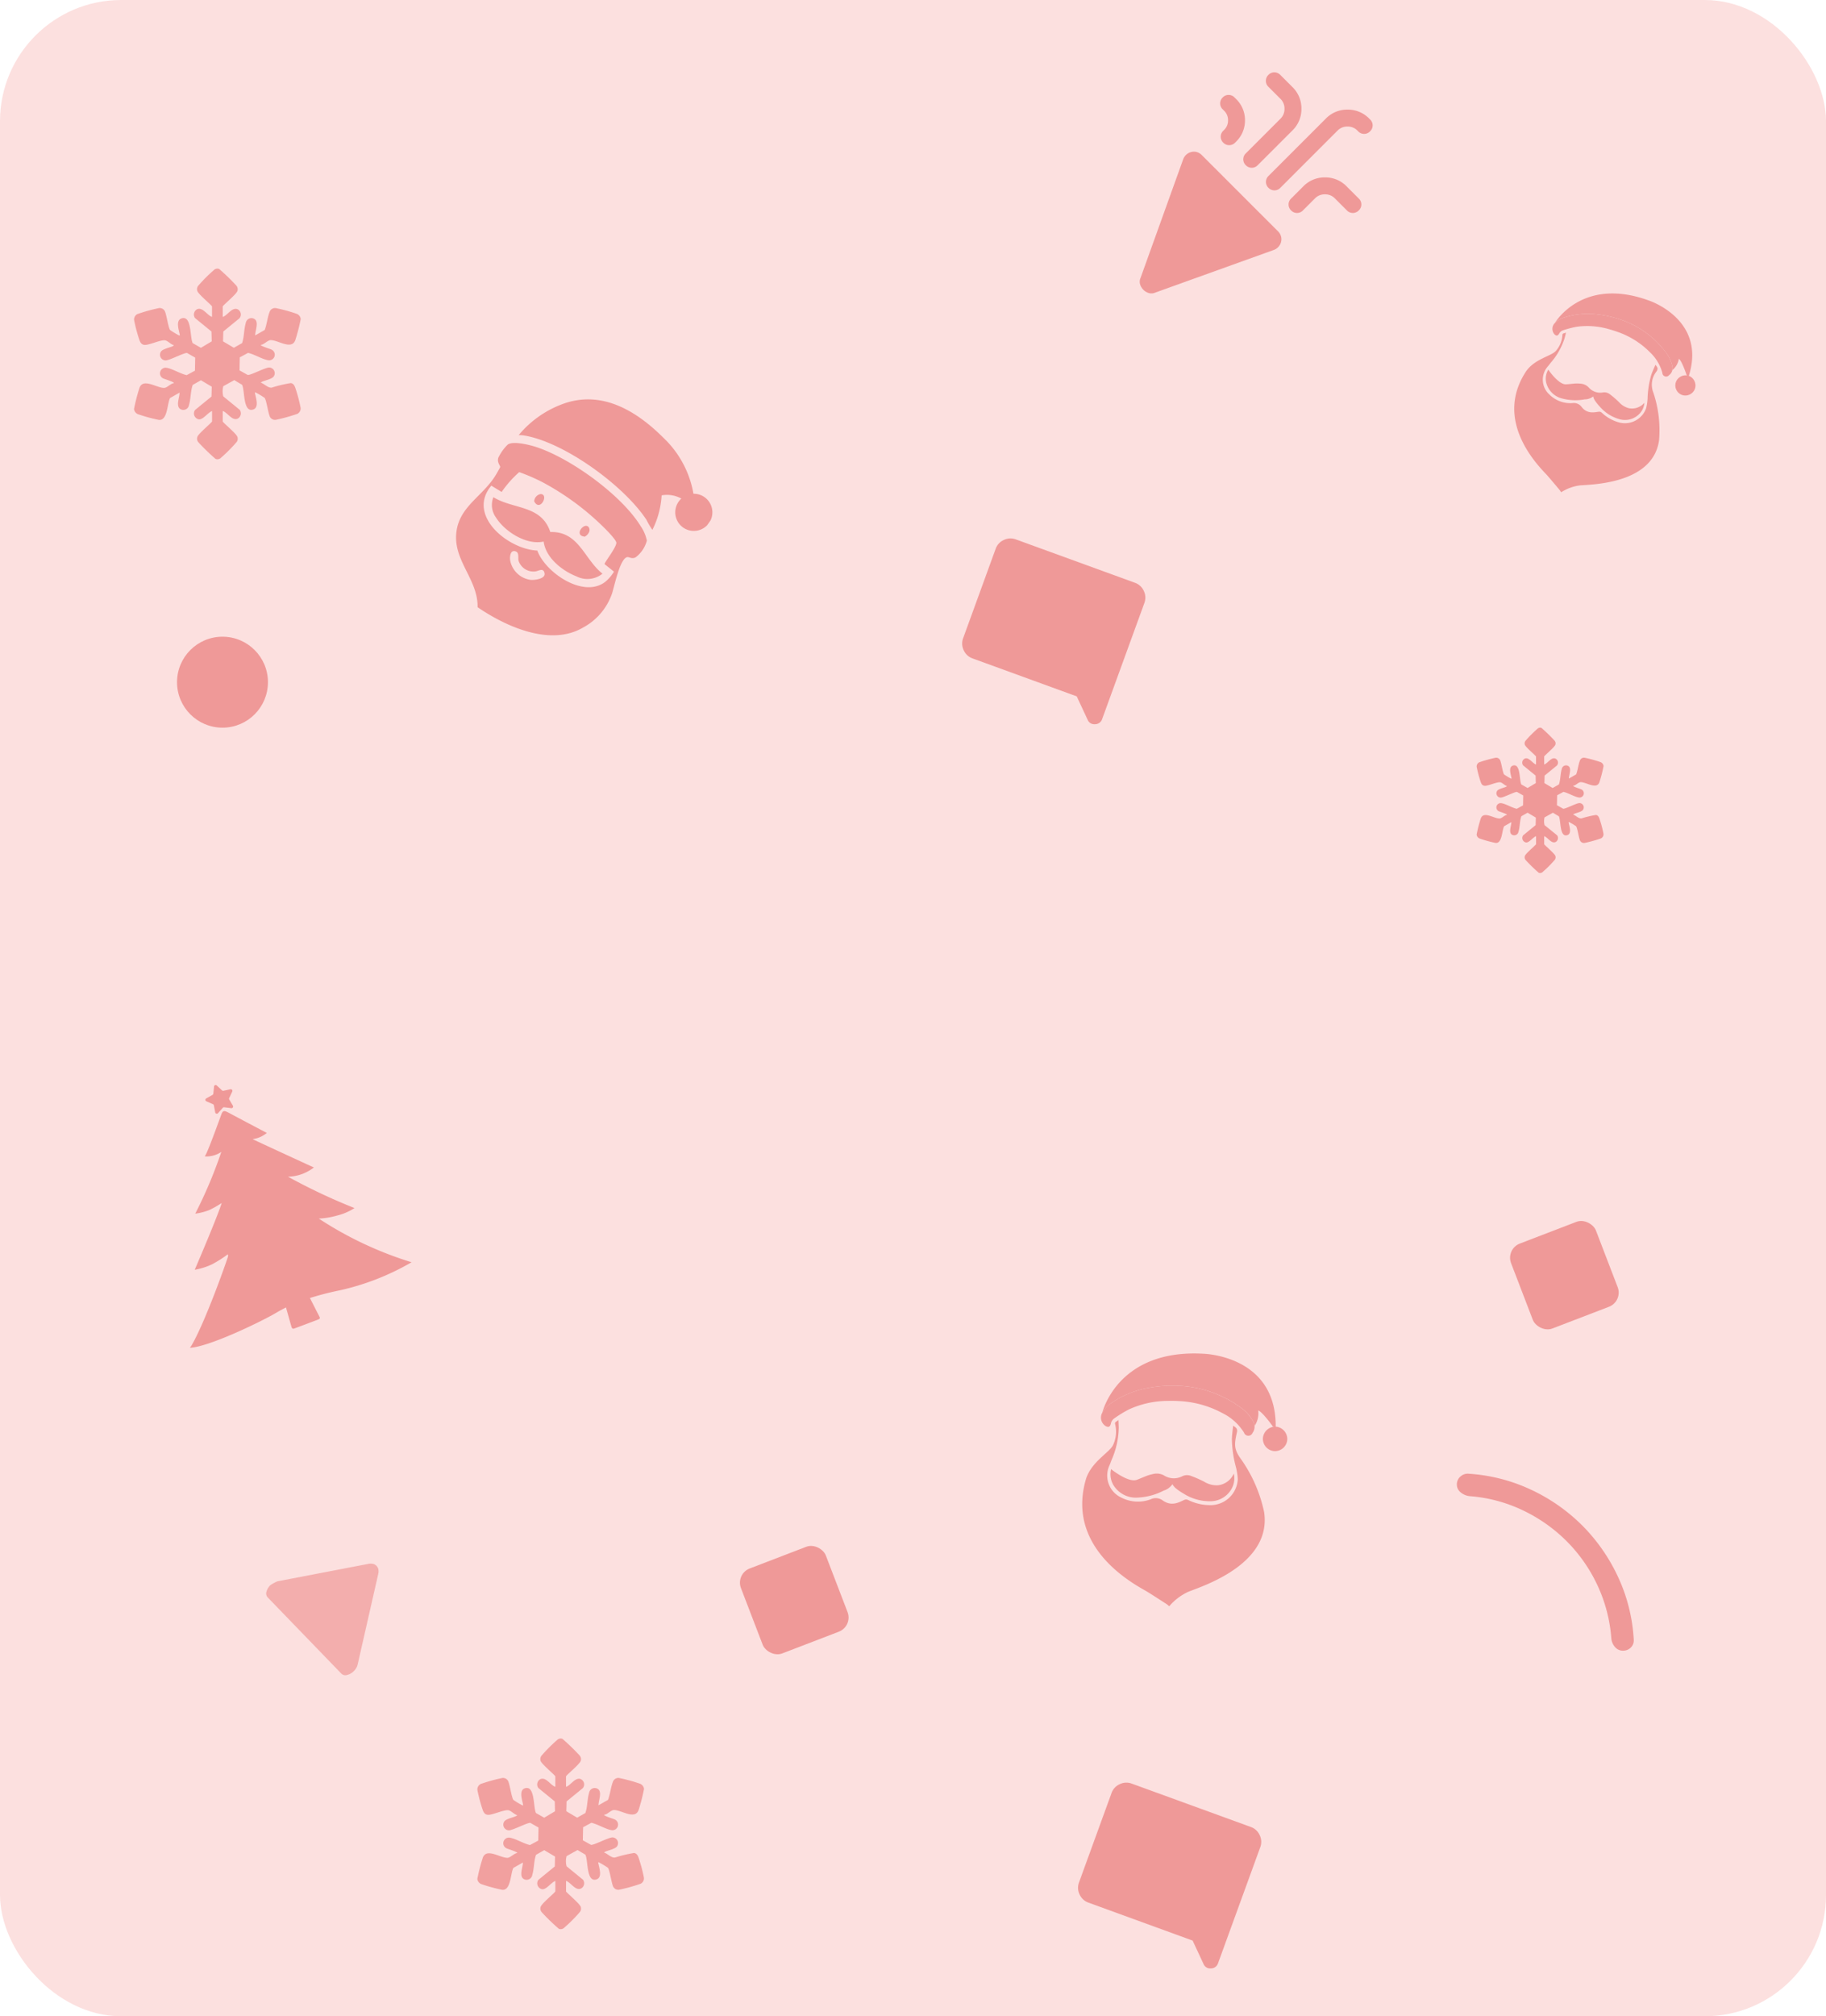 <svg xmlns="http://www.w3.org/2000/svg" xmlns:xlink="http://www.w3.org/1999/xlink" width="241" height="266" viewBox="0 0 241 266">
  <defs>
    <clipPath id="clip-path">
      <rect id="Rectangle_8823" data-name="Rectangle 8823" width="27.763" height="32.761" fill="#ef9998"/>
    </clipPath>
    <clipPath id="clip-path-2">
      <rect id="Rectangle_8824" data-name="Rectangle 8824" width="16.757" height="19.176" fill="#ef9998"/>
    </clipPath>
    <clipPath id="clip-path-3">
      <rect id="Rectangle_8824-2" data-name="Rectangle 8824" width="22" height="25.176" fill="#ef9998"/>
    </clipPath>
    <clipPath id="clip-path-5">
      <rect id="Rectangle_8825" data-name="Rectangle 8825" width="26.59" height="33.511" fill="#ef9998"/>
    </clipPath>
    <clipPath id="clip-path-6">
      <rect id="Rectangle_8825-2" data-name="Rectangle 8825" width="22.005" height="27.733" fill="#ef9998"/>
    </clipPath>
    <clipPath id="clip-path-7">
      <rect id="Rectangle_8827" data-name="Rectangle 8827" width="29.258" height="34.665" fill="#ef9998"/>
    </clipPath>
  </defs>
  <g id="Group_40654" data-name="Group 40654" transform="translate(-842 -2388)">
    <g id="Group_1426" data-name="Group 1426" transform="translate(520 422)">
      <rect id="Rectangle_648" data-name="Rectangle 648" width="209" height="53" transform="translate(347 2174)" fill="#fce0df"/>
      <rect id="Rectangle_639" data-name="Rectangle 639" width="241" height="266" rx="16" transform="translate(322 1966)" fill="#fce0df"/>
    </g>
    <g id="Group_40650" data-name="Group 40650" transform="translate(0 -50)">
      <path id="Path_59140" data-name="Path 59140" d="M105.168-860.878l5.626-15.647a1.523,1.523,0,0,1,.577-.745,1.483,1.483,0,0,1,.838-.261,1.4,1.4,0,0,1,.559.112,1.547,1.547,0,0,1,.484.335l10.059,10.059a1.548,1.548,0,0,1,.335.484,1.4,1.4,0,0,1,.112.559,1.483,1.483,0,0,1-.261.838,1.523,1.523,0,0,1-.745.578l-15.647,5.626a1.214,1.214,0,0,1-.857.056,1.726,1.726,0,0,1-.708-.428,1.725,1.725,0,0,1-.428-.708A1.214,1.214,0,0,1,105.168-860.878Zm30.289-19.336a1.072,1.072,0,0,1-.782.335,1.072,1.072,0,0,1-.782-.335l-.112-.112a1.769,1.769,0,0,0-1.3-.522,1.769,1.769,0,0,0-1.3.522l-7.563,7.563a1.072,1.072,0,0,1-.782.335,1.072,1.072,0,0,1-.782-.335,1.072,1.072,0,0,1-.335-.782,1.072,1.072,0,0,1,.335-.782l7.563-7.563a3.911,3.911,0,0,1,2.869-1.192,3.911,3.911,0,0,1,2.869,1.192l.112.112a1.072,1.072,0,0,1,.335.782A1.072,1.072,0,0,1,135.457-880.214Zm-19.447-4.471a1.072,1.072,0,0,1,.782-.335,1.072,1.072,0,0,1,.782.335l.186.186a3.868,3.868,0,0,1,1.192,2.831,3.868,3.868,0,0,1-1.192,2.831l-.112.112a1.072,1.072,0,0,1-.782.335,1.072,1.072,0,0,1-.782-.335,1.072,1.072,0,0,1-.335-.782,1.072,1.072,0,0,1,.335-.782l.112-.112a1.724,1.724,0,0,0,.522-1.267,1.724,1.724,0,0,0-.522-1.267l-.186-.186a1.072,1.072,0,0,1-.335-.782A1.072,1.072,0,0,1,116.01-884.684Zm6.035-2.98a1.072,1.072,0,0,1,.782-.335,1.072,1.072,0,0,1,.782.335l1.6,1.6a3.911,3.911,0,0,1,1.192,2.869,3.911,3.911,0,0,1-1.192,2.869l-4.582,4.582a1.072,1.072,0,0,1-.782.335,1.072,1.072,0,0,1-.782-.335,1.072,1.072,0,0,1-.335-.782,1.072,1.072,0,0,1,.335-.782l4.582-4.582a1.769,1.769,0,0,0,.522-1.3,1.769,1.769,0,0,0-.522-1.3l-1.6-1.6a1.072,1.072,0,0,1-.335-.782A1.072,1.072,0,0,1,122.045-887.665Zm11.922,17.883a1.072,1.072,0,0,1-.782.335,1.072,1.072,0,0,1-.782-.335l-1.6-1.6a1.769,1.769,0,0,0-1.3-.522,1.769,1.769,0,0,0-1.3.522l-1.6,1.6a1.072,1.072,0,0,1-.782.335,1.072,1.072,0,0,1-.782-.335,1.072,1.072,0,0,1-.335-.782,1.072,1.072,0,0,1,.335-.782l1.6-1.6a3.911,3.911,0,0,1,2.869-1.192,3.911,3.911,0,0,1,2.869,1.192l1.6,1.6a1.072,1.072,0,0,1,.335.782A1.072,1.072,0,0,1,133.967-869.782Z" transform="translate(887.364 3335.543)" fill="#ef9998"/>
      <path id="Path_59117" data-name="Path 59117" d="M82.089-863.291a2.011,2.011,0,0,1-1.475-.614A2.011,2.011,0,0,1,80-865.38v-12.532a2.011,2.011,0,0,1,.614-1.475A2.011,2.011,0,0,1,82.089-880H98.8a2.011,2.011,0,0,1,1.475.614,2.011,2.011,0,0,1,.614,1.475v16.265a.983.983,0,0,1-.64.979.953.953,0,0,1-1.136-.222l-2.4-2.4Z" transform="translate(597.967 3308.019) rotate(20)" fill="#ef9998"/>
      <path id="Path_8739" data-name="Path 8739" d="M401.406-636.2a1.878,1.878,0,0,1-.984-.253.756.756,0,0,1-.422-.666v-13.966a.756.756,0,0,1,.422-.666,1.878,1.878,0,0,1,.984-.253,5.973,5.973,0,0,1,.984.276l10.193,6.661a1.573,1.573,0,0,1,.492.459.95.95,0,0,1,.141.505.95.95,0,0,1-.141.505,1.573,1.573,0,0,1-.492.459l-10.193,6.661a1.638,1.638,0,0,1-.457.207A1.946,1.946,0,0,1,401.406-636.2Z" transform="matrix(0.719, -0.695, 0.695, 0.719, 1042.24, 3394.877)" fill="#ef9998" opacity="0.71"/>
      <circle id="Ellipse_8" data-name="Ellipse 8" cx="6" cy="6" r="6" transform="translate(865.365 2522)" fill="#ef9998"/>
      <path id="Path_8740" data-name="Path 8740" d="M82.089-863.291a2.011,2.011,0,0,1-1.475-.614A2.011,2.011,0,0,1,80-865.38v-12.532a2.011,2.011,0,0,1,.614-1.475A2.011,2.011,0,0,1,82.089-880H98.8a2.011,2.011,0,0,1,1.475.614,2.011,2.011,0,0,1,.614,1.475v16.265a.983.983,0,0,1-.64.979.953.953,0,0,1-1.136-.222l-2.4-2.4Z" transform="translate(613.262 3472.166) rotate(20)" fill="#ef9998"/>
      <path id="Path_8742" data-name="Path 8742" d="M181.92-775.732a1.335,1.335,0,0,1-1.041-.475,2,2,0,0,1-.493-1.133,19.992,19.992,0,0,0-1.845-7.051,20.49,20.49,0,0,0-4.055-5.791,20.8,20.8,0,0,0-5.791-4.074,19.7,19.7,0,0,0-7.015-1.863,2.184,2.184,0,0,1-1.169-.493,1.3,1.3,0,0,1-.511-1.041,1.358,1.358,0,0,1,.457-1.041,1.409,1.409,0,0,1,1.078-.384,22.788,22.788,0,0,1,8.238,2.1,23.785,23.785,0,0,1,6.777,4.731,23.705,23.705,0,0,1,4.731,6.8,22.417,22.417,0,0,1,2.064,8.257,1.3,1.3,0,0,1-.384,1.041A1.414,1.414,0,0,1,181.92-775.732Z" transform="translate(874.28 3431.504)" fill="#ef9998"/>
      <rect id="Rectangle_701" data-name="Rectangle 701" width="12" height="12" rx="2" transform="translate(939.076 2645.647) rotate(-21)" fill="#ef9998"/>
      <rect id="Rectangle_8828" data-name="Rectangle 8828" width="12" height="12" rx="2" transform="translate(1040.719 2602.781) rotate(-21)" fill="#ef9998"/>
      <g id="Group_40594" data-name="Group 40594" transform="matrix(0.819, 0.574, -0.574, 0.819, 916.334, 2486.023)">
        <g id="Group_40593" data-name="Group 40593" clip-path="url(#clip-path)">
          <path id="Path_59080" data-name="Path 59080" d="M21.564,98.164c-.763.648.846,4.253,1.094,5.132a8.064,8.064,0,0,1-.556,5.835c-2.084,4.564-8.416,5.745-12.94,5.8-2.138-3.157-6.443-3.168-8.137-6.822-1.344-2.9.3-5.679.092-8.828-.013-.2-.091-1.1-.122-1.189-.064-.188-.76-.249-.922-.934A6.268,6.268,0,0,1,.1,95.1c.252-.826,2.351-1.625,3.147-1.876,4.576-1.44,13-1.324,17.414.606a5.156,5.156,0,0,1,1.751,1.088,4.07,4.07,0,0,1,.045,2.667c-.269.481-.7.419-.892.581m-.354,2.594-1.591-.1c-.152-.219.023-2.52-.323-3.172-.141-.267-1.43-.527-1.8-.606a34.913,34.913,0,0,0-10.855-.365,26.368,26.368,0,0,0-3.209.667,14.239,14.239,0,0,0-.4,3.476l-1.591.1c-.453,5.123,6.671,5.6,9.882,3.526,2.532,1.777,8.656,1.7,9.715-1.782a5.261,5.261,0,0,0,.167-1.745M9.059,106.015c-.727.2-.278.981.033,1.346a3.176,3.176,0,0,0,3.678.625c.466-.237,1.583-1.244,1.075-1.774-.578-.6-.835.2-1.162.486a2.068,2.068,0,0,1-2.606.116c-.31-.251-.506-.938-1.017-.8" transform="translate(0 -82.174)" fill="#ef9998"/>
          <path id="Path_59081" data-name="Path 59081" d="M27.633,5.591a3.9,3.9,0,0,0-2.376,1.144,11.542,11.542,0,0,1,1.612,4.424,9.716,9.716,0,0,1-1.39-.629C20.5,8.553,10.946,8.366,6.049,10.594a4.885,4.885,0,0,0-.8.455A13.688,13.688,0,0,1,7.935,3.963C11.109-.168,16.31-.463,21.1.383a13.282,13.282,0,0,1,7.475,3.77,2.45,2.45,0,1,1-.944,1.437" transform="translate(-4.677 0)" fill="#ef9998"/>
          <path id="Path_59082" data-name="Path 59082" d="M40.82,168.274a3.186,3.186,0,0,1-2.6,2.259c-1.988.48-4.734.319-6.191-1.276-1.565,1.728-4.993,1.873-7.008,1a2.786,2.786,0,0,1-1.782-1.984c3.108-.188,5.766-2.809,8.79-.548,3.019-2.26,5.677.356,8.79.548" transform="translate(-20.702 -148.597)" fill="#ef9998"/>
          <path id="Path_59083" data-name="Path 59083" d="M65.265,144.767a1.024,1.024,0,0,1,.153-1.273c.95-.633,1.319,2.05-.153,1.273" transform="translate(-58.007 -127.738)" fill="#ef9998"/>
          <path id="Path_59084" data-name="Path 59084" d="M132.941,144.9c-1.43.778-1.15-1.865-.163-1.265.4.245.37.889.163,1.265" transform="translate(-117.544 -127.875)" fill="#ef9998"/>
        </g>
      </g>
      <g id="Group_40597" data-name="Group 40597" transform="translate(1045.889 2538)">
        <g id="Group_40595" data-name="Group 40595" transform="translate(-9 -4)" clip-path="url(#clip-path-2)">
          <path id="Path_59085" data-name="Path 59085" d="M8.917,4.859c.481-.156.953-1.04,1.513-.764a.588.588,0,0,1,.165.9L8.973,6.321l-.026.993,1.088.645.826-.468c.219-.625.184-1.407.372-2.023A.575.575,0,0,1,11.974,5c.679.219.191,1.22.207,1.71l.953-.543c.223-.57.276-1.275.5-1.835a.572.572,0,0,1,.622-.363,16.191,16.191,0,0,1,2.116.583.636.636,0,0,1,.382.517,17.838,17.838,0,0,1-.551,2.134c-.37,1-1.734-.023-2.47-.015-.292,0-.663.445-.986.482-.075.1.964.412,1.06.466a.565.565,0,0,1-.3,1.078c-.6-.086-1.424-.613-2.052-.742l-.829.449-.026,1.311.82.461c.281.048,1.7-.715,2.139-.746a.571.571,0,0,1,.476.9c-.239.326-1.2.437-1.291.625.372.119.69.535,1.09.5a13.2,13.2,0,0,1,1.918-.455c.259.044.365.232.448.455a15.264,15.264,0,0,1,.543,2.036.609.609,0,0,1-.331.6,17.59,17.59,0,0,1-2.159.6.572.572,0,0,1-.622-.363c-.166-.41-.323-1.583-.5-1.835a7.979,7.979,0,0,0-.9-.542c-.094-.029-.093,0-.079.078.084.463.438,1.43-.186,1.631-1.037.334-.824-1.927-1.113-2.486l-.785-.469-1.1.612a1.963,1.963,0,0,0,0,1.027L10.621,14.2a.6.6,0,0,1-.191.881c-.56.275-1.032-.608-1.513-.764v1.048c0,.108,1.393,1.238,1.482,1.572a.557.557,0,0,1-.134.555A15.607,15.607,0,0,1,8.739,19.02a.5.5,0,0,1-.543.122,21.157,21.157,0,0,1-1.7-1.649.557.557,0,0,1-.134-.555c.089-.334,1.482-1.463,1.482-1.572V14.319c-.409.125-.9.884-1.333.827a.6.6,0,0,1-.37-.943l1.648-1.346.026-.993-1.089-.647-.825.47c-.219.625-.184,1.407-.372,2.023a.575.575,0,0,1-.741.463c-.679-.219-.191-1.22-.207-1.71l-.953.543c-.3.568-.242,2.286-1.124,2.2a16.077,16.077,0,0,1-2.116-.583A.637.637,0,0,1,0,14.1,17.834,17.834,0,0,1,.551,11.97c.371-1,1.742.023,2.47.015.292,0,.663-.445.986-.482.078-.1-.974-.419-1.06-.466a.565.565,0,0,1,.3-1.078c.6.086,1.424.613,2.052.742l.829-.449L6.15,8.942l-.82-.461c-.281-.048-1.7.715-2.139.746a.571.571,0,0,1-.476-.9c.23-.314,1.2-.434,1.291-.625-.292-.074-.568-.4-.836-.483-.373-.117-1.539.425-2.017.45-.336.018-.5-.174-.6-.463A15.263,15.263,0,0,1,.008,5.171a.609.609,0,0,1,.331-.6,17.59,17.59,0,0,1,2.159-.6.572.572,0,0,1,.622.363c.166.41.323,1.583.5,1.835a7.988,7.988,0,0,0,.9.542c.094.029.093,0,.079-.078-.084-.463-.438-1.43.186-1.631,1.037-.334.824,1.927,1.113,2.486l.825.47L7.81,7.314l-.026-.993L6.136,4.975a.6.6,0,0,1,.191-.881c.56-.275,1.032.608,1.513.764V3.811c0-.108-1.393-1.238-1.482-1.572a.557.557,0,0,1,.134-.555A15.607,15.607,0,0,1,8.018.157.5.5,0,0,1,8.561.035a21.157,21.157,0,0,1,1.7,1.649.557.557,0,0,1,.134.555c-.089.334-1.482,1.463-1.482,1.572Z" transform="translate(0 0)" fill="#ef9998"/>
        </g>
      </g>
      <g id="Group_40604" data-name="Group 40604" transform="translate(868.69 2477.435)" opacity="0.9">
        <g id="Group_40595-2" data-name="Group 40595" transform="translate(-9 -4)" clip-path="url(#clip-path-3)">
          <path id="Path_59085-2" data-name="Path 59085" d="M11.708,6.379c.631-.2,1.251-1.365,1.986-1a.772.772,0,0,1,.217,1.179L11.78,8.3l-.034,1.3,1.429.847,1.084-.615c.288-.821.242-1.847.489-2.655a.755.755,0,0,1,.972-.608c.892.287.251,1.6.272,2.245L17.244,8.1c.292-.749.363-1.674.66-2.41a.751.751,0,0,1,.817-.477,21.257,21.257,0,0,1,2.778.765.836.836,0,0,1,.5.678,23.419,23.419,0,0,1-.724,2.8c-.486,1.31-2.276-.03-3.243-.02-.383,0-.87.585-1.295.632-.1.132,1.266.541,1.391.612a.741.741,0,0,1-.388,1.415c-.789-.112-1.87-.805-2.694-.974l-1.088.589-.034,1.721,1.076.6c.37.063,2.226-.939,2.808-.98a.749.749,0,0,1,.624,1.182c-.313.429-1.576.573-1.695.821.488.157.906.7,1.432.651a17.323,17.323,0,0,1,2.518-.6c.341.058.479.3.588.6a20.039,20.039,0,0,1,.713,2.673.8.8,0,0,1-.435.785,23.094,23.094,0,0,1-2.834.788.751.751,0,0,1-.817-.477c-.218-.538-.424-2.079-.66-2.41a10.476,10.476,0,0,0-1.175-.712c-.123-.038-.122,0-.1.1.11.608.575,1.878-.245,2.141-1.361.438-1.081-2.531-1.461-3.264l-1.031-.615-1.449.8a2.577,2.577,0,0,0,0,1.348l2.163,1.767a.789.789,0,0,1-.25,1.157c-.735.361-1.354-.8-1.986-1v1.376c0,.142,1.829,1.625,1.946,2.063a.731.731,0,0,1-.176.729,20.49,20.49,0,0,1-2,2,.659.659,0,0,1-.713.16,27.777,27.777,0,0,1-2.238-2.165.731.731,0,0,1-.176-.729c.117-.438,1.946-1.921,1.946-2.063V18.8c-.536.164-1.178,1.16-1.751,1.086a.787.787,0,0,1-.485-1.239l2.163-1.767.034-1.3-1.429-.85-1.084.617C7.453,16.164,7.5,17.19,7.252,18a.755.755,0,0,1-.972.608c-.892-.287-.251-1.6-.272-2.245l-1.252.713c-.395.746-.318,3-1.476,2.886A21.107,21.107,0,0,1,.5,19.2a.836.836,0,0,1-.5-.678,23.414,23.414,0,0,1,.724-2.8c.487-1.313,2.287.03,3.243.02.383,0,.87-.585,1.295-.632.1-.138-1.278-.551-1.392-.612a.742.742,0,0,1,.388-1.416c.789.112,1.87.805,2.694.974l1.088-.589.034-1.721L7,11.135c-.37-.063-2.226.939-2.808.98a.749.749,0,0,1-.625-1.182c.3-.413,1.574-.57,1.695-.821-.384-.1-.745-.524-1.1-.634-.49-.153-2.021.558-2.647.591-.441.024-.651-.229-.792-.608A20.039,20.039,0,0,1,.01,6.789.8.8,0,0,1,.445,6a23.094,23.094,0,0,1,2.834-.788.751.751,0,0,1,.817.477c.218.538.424,2.079.66,2.41a10.488,10.488,0,0,0,1.175.712c.123.038.122,0,.1-.1-.11-.608-.575-1.877.245-2.141C7.64,6.132,7.361,9.1,7.741,9.834l1.084.617,1.429-.85L10.22,8.3,8.056,6.531a.789.789,0,0,1,.25-1.157c.735-.361,1.354.8,1.986,1V5c0-.142-1.829-1.625-1.946-2.063a.731.731,0,0,1,.176-.729,20.49,20.49,0,0,1,2-2,.659.659,0,0,1,.713-.16,27.776,27.776,0,0,1,2.238,2.165.731.731,0,0,1,.176.729c-.117.438-1.946,1.921-1.946,2.063Z" transform="translate(0 0)" fill="#ef9998"/>
        </g>
      </g>
      <g id="Group_40606" data-name="Group 40606" transform="translate(914 2671.357)" opacity="0.9">
        <g id="Group_40595-3" data-name="Group 40595" transform="translate(-9 -4)" clip-path="url(#clip-path-3)">
          <path id="Path_59085-3" data-name="Path 59085" d="M11.708,6.379c.631-.2,1.251-1.365,1.986-1a.772.772,0,0,1,.217,1.179L11.78,8.3l-.034,1.3,1.429.847,1.084-.615c.288-.821.242-1.847.489-2.655a.755.755,0,0,1,.972-.608c.892.287.251,1.6.272,2.245L17.244,8.1c.292-.749.363-1.674.66-2.41a.751.751,0,0,1,.817-.477,21.257,21.257,0,0,1,2.778.765.836.836,0,0,1,.5.678,23.419,23.419,0,0,1-.724,2.8c-.486,1.31-2.276-.03-3.243-.02-.383,0-.87.585-1.295.632-.1.132,1.266.541,1.391.612a.741.741,0,0,1-.388,1.415c-.789-.112-1.87-.805-2.694-.974l-1.088.589-.034,1.721,1.076.6c.37.063,2.226-.939,2.808-.98a.749.749,0,0,1,.624,1.182c-.313.429-1.576.573-1.695.821.488.157.906.7,1.432.651a17.323,17.323,0,0,1,2.518-.6c.341.058.479.3.588.6a20.039,20.039,0,0,1,.713,2.673.8.8,0,0,1-.435.785,23.094,23.094,0,0,1-2.834.788.751.751,0,0,1-.817-.477c-.218-.538-.424-2.079-.66-2.41a10.476,10.476,0,0,0-1.175-.712c-.123-.038-.122,0-.1.1.11.608.575,1.878-.245,2.141-1.361.438-1.081-2.531-1.461-3.264l-1.031-.615-1.449.8a2.577,2.577,0,0,0,0,1.348l2.163,1.767a.789.789,0,0,1-.25,1.157c-.735.361-1.354-.8-1.986-1v1.376c0,.142,1.829,1.625,1.946,2.063a.731.731,0,0,1-.176.729,20.49,20.49,0,0,1-2,2,.659.659,0,0,1-.713.16,27.777,27.777,0,0,1-2.238-2.165.731.731,0,0,1-.176-.729c.117-.438,1.946-1.921,1.946-2.063V18.8c-.536.164-1.178,1.16-1.751,1.086a.787.787,0,0,1-.485-1.239l2.163-1.767.034-1.3-1.429-.85-1.084.617C7.453,16.164,7.5,17.19,7.252,18a.755.755,0,0,1-.972.608c-.892-.287-.251-1.6-.272-2.245l-1.252.713c-.395.746-.318,3-1.476,2.886A21.107,21.107,0,0,1,.5,19.2a.836.836,0,0,1-.5-.678,23.414,23.414,0,0,1,.724-2.8c.487-1.313,2.287.03,3.243.02.383,0,.87-.585,1.295-.632.1-.138-1.278-.551-1.392-.612a.742.742,0,0,1,.388-1.416c.789.112,1.87.805,2.694.974l1.088-.589.034-1.721L7,11.135c-.37-.063-2.226.939-2.808.98a.749.749,0,0,1-.625-1.182c.3-.413,1.574-.57,1.695-.821-.384-.1-.745-.524-1.1-.634-.49-.153-2.021.558-2.647.591-.441.024-.651-.229-.792-.608A20.039,20.039,0,0,1,.01,6.789.8.8,0,0,1,.445,6a23.094,23.094,0,0,1,2.834-.788.751.751,0,0,1,.817.477c.218.538.424,2.079.66,2.41a10.488,10.488,0,0,0,1.175.712c.123.038.122,0,.1-.1-.11-.608-.575-1.877.245-2.141C7.64,6.132,7.361,9.1,7.741,9.834l1.084.617,1.429-.85L10.22,8.3,8.056,6.531a.789.789,0,0,1,.25-1.157c.735-.361,1.354.8,1.986,1V5c0-.142-1.829-1.625-1.946-2.063a.731.731,0,0,1,.176-.729,20.49,20.49,0,0,1,2-2,.659.659,0,0,1,.713-.16,27.776,27.776,0,0,1,2.238,2.165.731.731,0,0,1,.176.729c-.117.438-1.946,1.921-1.946,2.063Z" transform="translate(0 0)" fill="#ef9998"/>
        </g>
      </g>
      <g id="Group_40599" data-name="Group 40599" transform="translate(985.901 2615.813) rotate(3)">
        <g id="Group_40598" data-name="Group 40598" clip-path="url(#clip-path-5)">
          <path id="Path_59086" data-name="Path 59086" d="M49.463,9.149c.005.13-.378-.044-.378-.044s-1.459-1.847-2.041-2.011a2.94,2.94,0,0,1-.37,2.055,1.509,1.509,0,0,0-.159-.481,5.367,5.367,0,0,0-1.953-1.937,14.959,14.959,0,0,0-8.4-2.335,17.325,17.325,0,0,0-3.645.462,12.391,12.391,0,0,0-5.008,2.379,3.538,3.538,0,0,0-1,1.245C26.519,8.416,28.063,0,39.334,0c0,0,9.73-.364,10.129,9.147" transform="translate(-24.482 0)" fill="#ef9998"/>
          <path id="Path_59087" data-name="Path 59087" d="M45.427,64.606a.634.634,0,0,1-.487-.344,7.061,7.061,0,0,0-3.024-2.451,13.373,13.373,0,0,0-5.929-1.29c-.434,0-.883.017-1.334.052a12.455,12.455,0,0,0-5.167,1.412A15.536,15.536,0,0,0,27.581,63.3l-.049.037a1.2,1.2,0,0,0-.353.675c-.069.351-.187.4-.283.4a.729.729,0,0,1-.321-.107,1.23,1.23,0,0,1-.453-1.576l.009-.017v0a3.432,3.432,0,0,1,.966-1.2,12.251,12.251,0,0,1,4.973-2.361,17.221,17.221,0,0,1,3.626-.46,14.754,14.754,0,0,1,8.352,2.32,5.328,5.328,0,0,1,1.923,1.9,1.425,1.425,0,0,1,.15.452,1.3,1.3,0,0,1-.2.882.631.631,0,0,1-.49.36" transform="translate(-24.017 -54.204)" fill="#ef9998"/>
          <path id="Path_59088" data-name="Path 59088" d="M34.607,57.706a14.671,14.671,0,0,1,8.3,2.305A5.25,5.25,0,0,1,44.8,61.883a1.338,1.338,0,0,1,.141.424,1.213,1.213,0,0,1-.192.823c-.127.2-.274.318-.415.318a.554.554,0,0,1-.413-.3,7.146,7.146,0,0,0-3.06-2.483,13.461,13.461,0,0,0-5.967-1.3c-.436,0-.887.017-1.341.052a12.54,12.54,0,0,0-5.2,1.423,15.586,15.586,0,0,0-1.916,1.322l-.05.038a1.293,1.293,0,0,0-.386.728c-.063.324-.156.324-.2.324a.629.629,0,0,1-.279-.1,1.139,1.139,0,0,1-.416-1.458l.019-.035v0a3.352,3.352,0,0,1,.934-1.148A12.165,12.165,0,0,1,31,58.163a17.134,17.134,0,0,1,3.6-.457m0-.177a17.327,17.327,0,0,0-3.645.462,12.39,12.39,0,0,0-5.008,2.379,3.539,3.539,0,0,0-1,1.245h0a1.312,1.312,0,0,0,.49,1.693.8.8,0,0,0,.363.118c.2,0,.309-.156.37-.468a1.083,1.083,0,0,1,.32-.622,15.841,15.841,0,0,1,1.943-1.346,12.41,12.41,0,0,1,5.131-1.4q.668-.051,1.328-.051a13.387,13.387,0,0,1,5.891,1.282,7.019,7.019,0,0,1,2.988,2.42.6.6,0,0,0,1.127-.017,1.385,1.385,0,0,0,.216-.941,1.507,1.507,0,0,0-.159-.481,5.366,5.366,0,0,0-1.953-1.937,14.958,14.958,0,0,0-8.4-2.335" transform="translate(-22.928 -53.133)" fill="#ef9998"/>
          <path id="Path_59089" data-name="Path 59089" d="M24.044,132.6a18.836,18.836,0,0,0-3.491-6.918c-.941-1.193-.909-1.84-.651-3.364.077-.452-.037-.615-.541-.888-.027.61-.084,1.19-.071,1.768a15,15,0,0,0,.691,3.556,8.183,8.183,0,0,1,.362,1.682,3.6,3.6,0,0,1-3.46,3.618,6.574,6.574,0,0,1-2.863-.494.73.73,0,0,0-.443-.073c-.531.177-1.576,1.15-2.958.288a1.548,1.548,0,0,0-1.647-.065,4.788,4.788,0,0,1-3.874-.047,3.2,3.2,0,0,1-1.747-4.19c.083-.229.152-.464.23-.7a11.01,11.01,0,0,0,.72-4.305c-.022-.31-.056-.618-.093-1.013-.164.245-.513.246-.411.579a4.141,4.141,0,0,1-.112,2.742c-.4,1.038-2.69,2.3-3.337,4.643-2.326,9.652,7.712,13.848,8.932,14.526.853.474,1.7.961,2.544,1.447a4.075,4.075,0,0,1,.365.266,7.35,7.35,0,0,1,2.272-1.964c.879-.532,11.053-3.893,9.582-11.1" transform="translate(0 -112.153)" fill="#ef9998"/>
          <path id="Path_59090" data-name="Path 59090" d="M54.528,205.676a2.212,2.212,0,0,1-1.113.906,8.257,8.257,0,0,1-3.4,1.1,3.447,3.447,0,0,1-3.32-1.571,2.822,2.822,0,0,1-.359-1.995c0,.005,2.332,1.69,3.442,1.238.442-.18.863-.412,1.3-.6a5.668,5.668,0,0,1,.829-.285,1.969,1.969,0,0,1,1.473.125,2.4,2.4,0,0,0,2.385-.034,1.452,1.452,0,0,1,1.165-.1,15.658,15.658,0,0,1,1.77.674,3.119,3.119,0,0,0,1.833.37,2.589,2.589,0,0,0,2.006-1.651,2.8,2.8,0,0,1-.058,1.72,3.194,3.194,0,0,1-2.8,2.085,6.433,6.433,0,0,1-3.658-.839,7.163,7.163,0,0,1-.976-.589,1.852,1.852,0,0,1-.519-.55" transform="translate(-42.758 -188.274)" fill="#ef9998"/>
          <path id="Path_59091" data-name="Path 59091" d="M308.552,123.371a1.529,1.529,0,0,1-1.518-1.535,1.561,1.561,0,0,1,1.495-1.523h.016a1.559,1.559,0,0,1,1.529,1.495,1.541,1.541,0,0,1-1.509,1.563Z" transform="translate(-283.573 -111.12)" fill="#ef9998"/>
          <path id="Path_59092" data-name="Path 59092" d="M307.473,119.33a1.468,1.468,0,0,1,1.441,1.407,1.452,1.452,0,0,1-1.421,1.474h-.012a1.44,1.44,0,0,1-1.43-1.446,1.469,1.469,0,0,1,1.407-1.434Zm0-.177h-.017a1.655,1.655,0,0,0-1.582,1.612,1.622,1.622,0,0,0,1.607,1.623h.014a1.631,1.631,0,0,0,1.6-1.652,1.652,1.652,0,0,0-1.618-1.583" transform="translate(-282.501 -110.048)" fill="#ef9998"/>
        </g>
      </g>
      <g id="Group_40605" data-name="Group 40605" transform="translate(1048.05 2473.435) rotate(20)">
        <g id="Group_40598-2" data-name="Group 40598" clip-path="url(#clip-path-6)">
          <path id="Path_59086-2" data-name="Path 59086" d="M45.5,7.571c0,.108-.313-.036-.313-.036S43.984,6.006,43.5,5.871a2.433,2.433,0,0,1-.306,1.7,1.249,1.249,0,0,0-.131-.4,4.442,4.442,0,0,0-1.616-1.6,12.379,12.379,0,0,0-6.954-1.932,14.338,14.338,0,0,0-3.017.382,10.254,10.254,0,0,0-4.145,1.969,2.928,2.928,0,0,0-.827,1.031C26.517,6.965,27.795,0,37.122,0c0,0,8.053-.3,8.382,7.57" transform="translate(-24.831 0)" fill="#ef9998"/>
          <path id="Path_59087-2" data-name="Path 59087" d="M42.078,63.586a.525.525,0,0,1-.4-.285,5.844,5.844,0,0,0-2.5-2.029A11.067,11.067,0,0,0,34.266,60.2c-.359,0-.73.014-1.1.043a10.307,10.307,0,0,0-4.276,1.169A12.857,12.857,0,0,0,27.309,62.5l-.04.031a1,1,0,0,0-.293.558c-.057.29-.155.328-.234.328a.6.6,0,0,1-.266-.089,1.018,1.018,0,0,1-.375-1.3l.008-.014v0a2.84,2.84,0,0,1,.8-.99,10.138,10.138,0,0,1,4.116-1.954,14.251,14.251,0,0,1,3-.38,12.21,12.21,0,0,1,6.912,1.92,4.409,4.409,0,0,1,1.592,1.576,1.179,1.179,0,0,1,.124.374,1.075,1.075,0,0,1-.169.73.522.522,0,0,1-.406.3" transform="translate(-24.36 -54.977)" fill="#ef9998"/>
          <path id="Path_59088-2" data-name="Path 59088" d="M32.92,57.676a12.141,12.141,0,0,1,6.872,1.908,4.345,4.345,0,0,1,1.567,1.548,1.108,1.108,0,0,1,.116.351,1,1,0,0,1-.159.681c-.1.169-.227.263-.344.263a.458.458,0,0,1-.342-.252A5.914,5.914,0,0,0,38.1,60.121a11.14,11.14,0,0,0-4.938-1.075c-.361,0-.734.014-1.11.043a10.378,10.378,0,0,0-4.306,1.177A12.9,12.9,0,0,0,26.16,61.36l-.041.031a1.07,1.07,0,0,0-.32.6c-.053.268-.129.268-.162.268a.521.521,0,0,1-.231-.08.942.942,0,0,1-.344-1.206l.015-.029v0a2.774,2.774,0,0,1,.773-.95,10.067,10.067,0,0,1,4.086-1.94,14.18,14.18,0,0,1,2.983-.378m0-.147a14.339,14.339,0,0,0-3.017.382,10.254,10.254,0,0,0-4.145,1.969,2.928,2.928,0,0,0-.827,1.031h0a1.086,1.086,0,0,0,.405,1.4.663.663,0,0,0,.3.1c.163,0,.256-.129.306-.387a.9.9,0,0,1,.265-.514,13.109,13.109,0,0,1,1.608-1.114,10.27,10.27,0,0,1,4.246-1.16q.553-.042,1.1-.042a11.078,11.078,0,0,1,4.875,1.061,5.809,5.809,0,0,1,2.473,2,.5.5,0,0,0,.933-.014,1.146,1.146,0,0,0,.179-.779,1.247,1.247,0,0,0-.131-.4,4.441,4.441,0,0,0-1.616-1.6,12.379,12.379,0,0,0-6.954-1.932" transform="translate(-23.255 -53.891)" fill="#ef9998"/>
          <path id="Path_59089-2" data-name="Path 59089" d="M19.9,130.676a15.588,15.588,0,0,0-2.889-5.725,2.8,2.8,0,0,1-.538-2.784c.063-.374-.031-.509-.448-.735-.022.5-.069.985-.059,1.463a12.411,12.411,0,0,0,.572,2.943,6.772,6.772,0,0,1,.3,1.392,2.978,2.978,0,0,1-2.863,2.994,5.441,5.441,0,0,1-2.369-.408.6.6,0,0,0-.366-.061c-.439.146-1.3.952-2.448.238a1.281,1.281,0,0,0-1.363-.054A3.962,3.962,0,0,1,4.22,129.9a2.645,2.645,0,0,1-1.445-3.467c.069-.19.126-.384.19-.575a9.112,9.112,0,0,0,.6-3.563c-.018-.256-.047-.512-.077-.838-.136.2-.425.2-.34.479A3.427,3.427,0,0,1,3.05,124.2c-.33.859-2.226,1.905-2.761,3.843-1.925,7.987,6.382,11.46,7.392,12.021.706.392,1.405.8,2.105,1.2a3.372,3.372,0,0,1,.3.22,6.082,6.082,0,0,1,1.88-1.625c.727-.441,9.147-3.222,7.93-9.185" transform="translate(0 -113.753)" fill="#ef9998"/>
          <path id="Path_59090-2" data-name="Path 59090" d="M53.108,205.361a1.83,1.83,0,0,1-.921.749,6.833,6.833,0,0,1-2.814.91,2.853,2.853,0,0,1-2.747-1.3,2.335,2.335,0,0,1-.3-1.651s1.93,1.4,2.849,1.025c.366-.149.714-.341,1.078-.5a4.691,4.691,0,0,1,.686-.236,1.629,1.629,0,0,1,1.219.1,1.99,1.99,0,0,0,1.974-.028,1.2,1.2,0,0,1,.965-.084,12.957,12.957,0,0,1,1.465.558,2.581,2.581,0,0,0,1.517.306,2.143,2.143,0,0,0,1.66-1.367,2.318,2.318,0,0,1-.048,1.423A2.643,2.643,0,0,1,57.373,207a5.324,5.324,0,0,1-3.027-.694,5.927,5.927,0,0,1-.808-.488,1.533,1.533,0,0,1-.429-.455" transform="translate(-43.368 -190.959)" fill="#ef9998"/>
          <path id="Path_59091-2" data-name="Path 59091" d="M308.29,122.843a1.266,1.266,0,0,1-1.256-1.27,1.292,1.292,0,0,1,1.237-1.26h.014a1.29,1.29,0,0,1,1.266,1.237,1.275,1.275,0,0,1-1.249,1.293Z" transform="translate(-287.619 -112.705)" fill="#ef9998"/>
          <path id="Path_59092-2" data-name="Path 59092" d="M307.2,119.3a1.215,1.215,0,0,1,1.192,1.164,1.2,1.2,0,0,1-1.176,1.22h-.01a1.192,1.192,0,0,1-1.183-1.2,1.216,1.216,0,0,1,1.164-1.187Zm0-.147h-.014a1.37,1.37,0,0,0-1.309,1.334,1.342,1.342,0,0,0,1.33,1.343h.011a1.349,1.349,0,0,0,1.322-1.367,1.367,1.367,0,0,0-1.339-1.31" transform="translate(-286.531 -111.618)" fill="#ef9998"/>
        </g>
      </g>
      <g id="Group_40603" data-name="Group 40603" transform="translate(867.062 2581.148)">
        <g id="Group_40602" data-name="Group 40602" clip-path="url(#clip-path-7)">
          <path id="Path_59113" data-name="Path 59113" d="M29.258,65.578a33.117,33.117,0,0,1-9.588,3.729,37.919,37.919,0,0,0-4.059,1.062c-.365.12-.734.249-1.1.387-.672.253-1.232.5-1.7.726-.828.4-1.37.737-1.736.944C8.815,73.7,2.406,76.753,0,76.864c0,0,.175-.235.231-.332,1.824-3.137,4.587-11,4.744-11.544a.724.724,0,0,0,.04-.463,16.916,16.916,0,0,1-2.044,1.3,8.728,8.728,0,0,1-2.334.745c.655-1.5,3.1-7.284,3.56-8.809a12.646,12.646,0,0,1-1.621.921,7.628,7.628,0,0,1-1.867.483A60.344,60.344,0,0,0,4.15,51.017a3.465,3.465,0,0,1-2.186.593s.117-.194.156-.271c.448-.879,1.75-4.506,2.051-5.313.2-.527.433-.442.949-.173,1.021.549,4.357,2.313,5.036,2.662a3.7,3.7,0,0,1-1.889.824s7.62,3.534,8.1,3.73a5.749,5.749,0,0,1-3.42,1.223,78.874,78.874,0,0,0,8.778,4.138,7.456,7.456,0,0,1-2.32.992,10.486,10.486,0,0,1-2.391.395,48.157,48.157,0,0,0,12.243,5.761" transform="translate(0 -42.199)" fill="#ef9998"/>
          <path id="Path_59114" data-name="Path 59114" d="M165.427,352.993c-1.06.4-2.121.8-3.178,1.2-.294.114-.361-.065-.421-.277-.295-1.046-.586-2.093-.885-3.137-.128-.445-.266-.888-.4-1.331.468-.226,1.029-.472,1.7-.726.368-.139.737-.268,1.1-.387l1.9,3.729c.1.2.21.406.314.609.08.156.035.254-.131.317" transform="translate(-148.441 -322.081)" fill="#ef9998"/>
          <path id="Path_59115" data-name="Path 59115" d="M29.523.757l.924-.2a.214.214,0,0,1,.239.3l-.4.857a.213.213,0,0,0,.009.2l.478.816a.213.213,0,0,1-.211.32l-.939-.117a.214.214,0,0,0-.186.07l-.629.707a.213.213,0,0,1-.369-.1l-.179-.929a.214.214,0,0,0-.124-.155l-.867-.379a.213.213,0,0,1-.017-.382L28.08,1.3a.213.213,0,0,0,.109-.166l.093-.941A.213.213,0,0,1,28.64.058L29.331.7a.214.214,0,0,0,.192.053" transform="translate(-25.095 0)" fill="#ef9998"/>
        </g>
      </g>
    </g>
  </g>
</svg>
